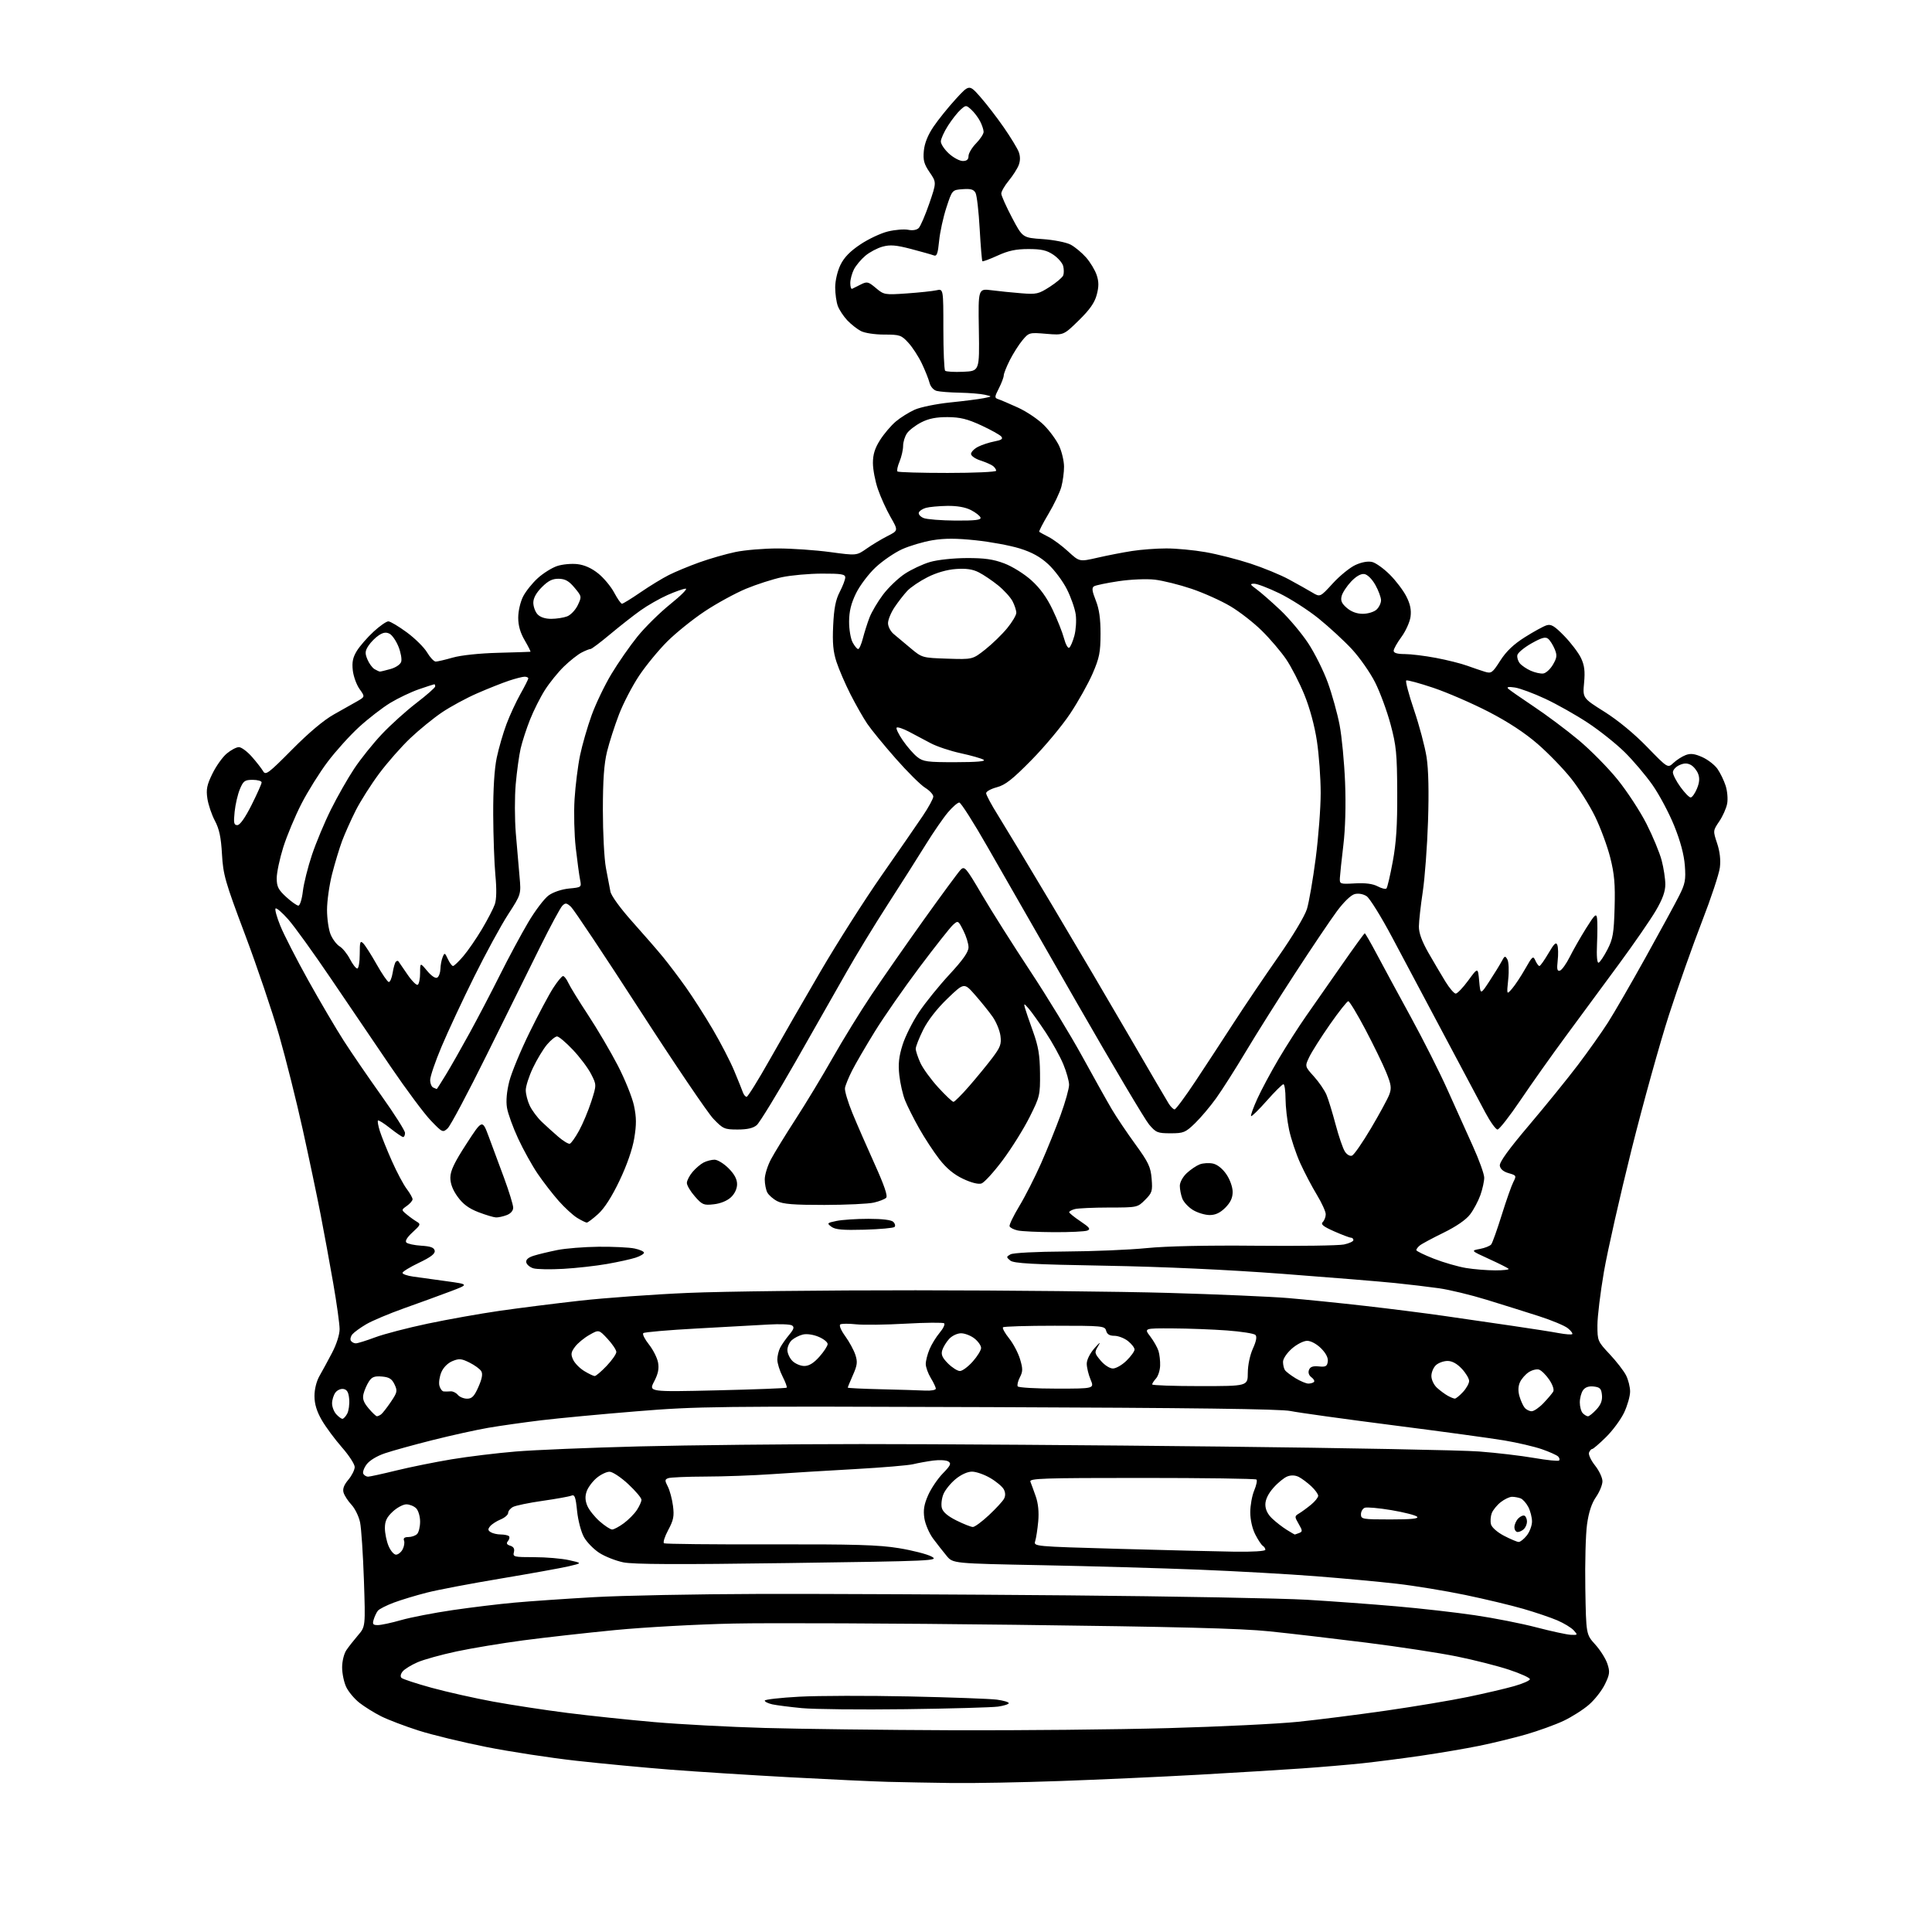 <?xml version="1.0" encoding="UTF-8" standalone="no"?>
<svg 
  version="1.1" 
  xmlns="http://www.w3.org/2000/svg" 
  xmlns:xlink="http://www.w3.org/1999/xlink" 
  xmlns:svg="http://www.w3.org/2000/svg"
  xmlns:rdf="http://www.w3.org/1999/02/22-rdf-syntax-ns#"
  xmlns:cc="http://creativecommons.org/ns#"
  xmlns:dc="http://purl.org/dc/elements/1.1/"
  viewBox="0 0 768 768"
  width="768"
  height="768"
>
<style>svg {background-color: white; }</style>"
<path stroke="none" fill="black" fill-rule="evenodd" d="M378.50,708.78C370.25,708.67 358.77,708.46 353.00,708.31C347.23,708.16 329.68,707.34 314.00,706.49C298.32,705.64 276.95,704.28 266.50,703.47C256.05,702.65 239.18,701.06 229.00,699.92C218.82,698.79 202.79,696.33 193.36,694.46C183.94,692.59 171.79,689.65 166.36,687.91C160.94,686.18 154.25,683.63 151.50,682.25C148.75,680.87 144.87,678.45 142.87,676.88C140.87,675.31 138.51,672.48 137.62,670.61C136.73,668.73 136.00,665.23 136.00,662.82C136.00,660.37 136.74,657.36 137.68,655.97C138.60,654.61 140.69,651.95 142.32,650.05C145.28,646.61 145.28,646.61 144.66,628.05C144.31,617.85 143.63,607.56 143.14,605.18C142.65,602.81 141.11,599.66 139.73,598.18C138.35,596.71 136.94,594.54 136.58,593.36C136.13,591.88 136.71,590.31 138.47,588.22C139.86,586.56 141.00,584.29 141.00,583.16C141.00,582.04 138.70,578.50 135.89,575.31C133.09,572.11 129.49,567.25 127.90,564.50C125.90,561.02 125.02,558.13 125.01,554.98C125.00,552.29 125.80,549.06 126.99,546.98C128.09,545.07 130.34,540.93 131.99,537.78C133.76,534.42 135.00,530.53 135.00,528.36C135.00,526.33 133.86,518.11 132.46,510.09C131.06,502.06 128.78,489.65 127.39,482.50C126.00,475.35 122.83,460.27 120.34,449.00C117.85,437.73 113.62,420.85 110.94,411.50C108.25,402.15 102.16,384.15 97.40,371.50C89.47,350.42 88.71,347.75 88.24,339.56C87.86,332.83 87.16,329.53 85.42,326.26C84.15,323.86 82.81,319.90 82.44,317.45C81.89,313.78 82.24,312.02 84.44,307.54C85.90,304.54 88.46,300.95 90.13,299.55C91.79,298.15 93.97,297.00 94.96,297.00C95.95,297.00 98.28,298.72 100.13,300.83C101.99,302.94 103.99,305.52 104.60,306.56C105.60,308.29 106.67,307.48 116.10,297.97C122.76,291.24 128.75,286.21 132.75,283.98C136.19,282.07 140.38,279.70 142.06,278.73C145.11,276.96 145.11,276.96 142.92,273.89C141.72,272.20 140.51,268.86 140.24,266.48C139.87,263.18 140.27,261.30 141.88,258.69C143.06,256.79 146.03,253.39 148.48,251.12C150.94,248.85 153.59,247.00 154.37,247.00C155.14,247.00 158.45,248.97 161.71,251.37C164.98,253.77 168.61,257.37 169.79,259.37C170.97,261.37 172.51,262.99 173.22,262.99C173.92,262.98 176.97,262.27 180.00,261.40C183.25,260.47 190.62,259.69 198.00,259.50C204.88,259.32 210.66,259.13 210.85,259.09C211.03,259.04 210.02,257.01 208.60,254.57C206.82,251.54 206.00,248.69 206.00,245.53C206.00,242.95 206.85,239.26 207.93,237.14C208.99,235.06 211.63,231.76 213.80,229.80C215.96,227.84 219.43,225.68 221.49,225.00C223.55,224.32 227.16,223.98 229.51,224.25C232.32,224.57 235.15,225.83 237.80,227.96C240.02,229.74 242.88,233.18 244.16,235.60C245.45,238.02 246.83,240.00 247.24,240.00C247.65,240.00 250.98,237.95 254.64,235.44C258.30,232.93 263.37,229.84 265.90,228.57C268.43,227.29 273.87,225.04 277.98,223.56C282.10,222.08 288.54,220.23 292.30,219.44C296.06,218.65 303.71,218.01 309.32,218.02C314.92,218.03 324.23,218.68 330.00,219.46C340.50,220.88 340.50,220.88 344.50,218.08C346.70,216.53 350.43,214.29 352.80,213.09C357.10,210.91 357.10,210.91 354.02,205.54C352.33,202.59 350.06,197.59 348.98,194.43C347.89,191.27 347.00,186.60 347.00,184.04C347.00,180.65 347.77,178.18 349.83,174.93C351.39,172.47 354.20,169.16 356.08,167.57C357.96,165.98 361.36,163.86 363.63,162.85C365.91,161.84 372.21,160.55 377.63,159.99C383.06,159.44 389.07,158.67 391.00,158.29C394.50,157.60 394.50,157.60 391.50,156.92C389.85,156.54 385.35,156.18 381.50,156.10C377.65,156.03 373.53,155.71 372.33,155.39C371.09,155.06 369.89,153.70 369.51,152.19C369.15,150.75 367.78,147.30 366.46,144.53C365.15,141.76 362.73,138.04 361.09,136.25C358.31,133.21 357.68,133.00 351.51,133.00C347.76,133.00 343.73,132.39 342.20,131.59C340.72,130.81 338.29,128.90 336.81,127.34C335.34,125.78 333.65,123.23 333.06,121.68C332.48,120.14 332.00,116.79 332.00,114.25C332.00,111.62 332.89,107.79 334.07,105.35C335.52,102.35 337.90,99.89 342.02,97.15C345.25,94.99 350.19,92.67 353.00,92.00C355.81,91.32 359.42,91.03 361.02,91.35C362.79,91.71 364.43,91.43 365.21,90.64C365.92,89.92 367.80,85.55 369.40,80.92C372.29,72.50 372.29,72.50 369.55,68.50C367.31,65.21 366.89,63.69 367.24,59.96C367.52,56.95 368.82,53.71 371.08,50.36C372.96,47.58 376.93,42.66 379.89,39.42C385.28,33.53 385.28,33.53 389.68,38.52C392.10,41.26 396.30,46.71 399.02,50.64C401.74,54.56 404.41,58.95 404.96,60.39C405.61,62.12 405.61,63.88 404.96,65.61C404.41,67.04 402.62,69.85 400.98,71.84C399.34,73.83 398.02,76.14 398.03,76.98C398.05,77.82 399.97,82.10 402.28,86.50C406.50,94.50 406.50,94.50 414.50,95.05C418.96,95.36 423.87,96.34 425.60,97.25C427.31,98.16 430.07,100.46 431.75,102.36C433.42,104.27 435.31,107.41 435.95,109.35C436.83,112.00 436.83,113.93 435.97,117.18C435.13,120.34 433.21,123.08 428.81,127.39C422.79,133.27 422.79,133.27 415.93,132.70C409.20,132.13 409.03,132.18 406.48,135.20C405.06,136.90 402.79,140.46 401.44,143.11C400.10,145.76 399.00,148.53 399.00,149.26C399.00,149.98 398.13,152.27 397.08,154.35C395.31,157.82 395.29,158.17 396.83,158.68C397.75,158.98 401.27,160.48 404.65,162.02C408.03,163.55 412.69,166.69 414.99,168.99C417.29,171.29 420.03,175.05 421.07,177.34C422.11,179.63 422.96,183.30 422.97,185.50C422.98,187.70 422.50,191.30 421.91,193.50C421.32,195.70 419.01,200.55 416.78,204.28C414.56,208.01 412.90,211.22 413.12,211.41C413.33,211.59 415.01,212.52 416.86,213.46C418.71,214.40 422.22,217.01 424.66,219.26C429.10,223.34 429.10,223.34 436.30,221.69C440.26,220.78 446.43,219.58 450.00,219.03C453.57,218.47 459.70,218.01 463.62,218.01C467.53,218.00 474.55,218.66 479.21,219.48C483.87,220.29 491.88,222.33 497.02,224.01C502.16,225.69 509.10,228.54 512.43,230.36C515.77,232.17 519.91,234.50 521.64,235.53C524.77,237.41 524.77,237.41 529.82,231.89C532.60,228.85 536.67,225.55 538.87,224.56C541.40,223.42 543.85,223.00 545.50,223.41C546.94,223.77 550.09,226.04 552.49,228.44C554.90,230.84 557.84,234.73 559.04,237.08C560.59,240.12 561.07,242.44 560.71,245.16C560.42,247.26 558.80,250.87 557.10,253.18C555.39,255.50 554.00,257.98 554.00,258.70C554.00,259.57 555.45,260.00 558.39,260.00C560.80,260.00 566.41,260.69 570.85,261.53C575.29,262.37 580.86,263.77 583.21,264.63C585.57,265.48 588.74,266.57 590.26,267.03C592.83,267.81 593.27,267.49 596.39,262.60C598.75,258.91 601.68,256.12 606.13,253.31C609.63,251.10 613.51,248.97 614.75,248.58C616.59,248.00 617.89,248.78 621.84,252.83C624.50,255.57 627.48,259.50 628.47,261.57C629.84,264.46 630.13,266.77 629.70,271.42C629.13,277.50 629.13,277.50 637.82,282.96C643.17,286.33 649.65,291.67 654.73,296.91C662.96,305.39 662.96,305.39 665.23,303.26C666.48,302.09 668.66,300.69 670.09,300.15C672.04,299.41 673.65,299.61 676.69,300.97C678.89,301.96 681.60,304.06 682.71,305.63C683.82,307.21 685.28,310.22 685.96,312.32C686.64,314.41 686.92,317.63 686.57,319.46C686.23,321.30 684.81,324.47 683.43,326.51C680.93,330.20 680.92,330.25 682.58,335.24C683.68,338.55 684.05,341.84 683.67,344.88C683.35,347.42 680.15,357.08 676.55,366.35C672.95,375.62 667.06,392.27 663.47,403.35C659.88,414.43 653.17,438.57 648.56,457.00C643.96,475.43 639.02,497.26 637.59,505.53C636.17,513.79 635.00,523.38 635.00,526.84C635.00,532.98 635.11,533.24 639.87,538.31C642.55,541.16 645.47,544.94 646.37,546.70C647.27,548.46 648.00,551.39 647.99,553.20C647.98,555.02 646.92,558.75 645.62,561.50C644.32,564.25 641.09,568.64 638.44,571.25C635.80,573.86 633.31,576.00 632.92,576.00C632.53,576.00 631.97,576.65 631.66,577.43C631.36,578.22 632.44,580.53 634.06,582.57C635.68,584.61 637.00,587.43 637.00,588.83C637.00,590.24 635.84,593.06 634.43,595.10C632.69,597.62 631.55,601.10 630.87,605.97C630.32,609.91 630.02,621.36 630.19,631.42C630.50,649.71 630.50,649.71 634.13,653.72C636.13,655.93 638.30,659.38 638.96,661.38C640.02,664.58 639.90,665.58 637.99,669.51C636.80,671.98 633.95,675.63 631.66,677.62C629.37,679.62 624.80,682.52 621.50,684.08C618.20,685.63 611.49,688.06 606.59,689.47C601.69,690.87 593.34,692.91 588.03,693.99C582.73,695.07 572.33,696.84 564.94,697.92C557.55,699.00 547.00,700.35 541.50,700.94C536.00,701.52 525.20,702.44 517.50,702.98C509.80,703.52 491.35,704.64 476.50,705.48C461.65,706.31 436.90,707.43 421.50,707.98C406.10,708.53 386.75,708.89 378.50,708.78zM378.50,687.80C405.45,687.90 444.15,687.52 464.50,686.95C484.85,686.39 508.02,685.26 516.00,684.44C523.98,683.62 539.73,681.62 551.00,680.00C562.27,678.38 576.90,675.93 583.50,674.56C590.10,673.19 598.35,671.27 601.83,670.28C605.31,669.30 608.16,668.05 608.16,667.50C608.17,666.95 604.47,665.27 599.95,663.77C595.42,662.26 586.05,659.88 579.11,658.47C572.18,657.06 555.92,654.58 543.00,652.96C530.08,651.34 512.75,649.32 504.50,648.47C493.30,647.31 467.69,646.66 403.50,645.88C356.20,645.30 305.80,645.08 291.50,645.39C277.20,645.69 256.05,646.86 244.50,647.98C232.95,649.10 216.53,650.94 208.00,652.07C199.47,653.20 187.55,655.18 181.50,656.47C175.45,657.76 168.47,659.69 165.99,660.77C163.50,661.85 160.84,663.48 160.08,664.41C159.25,665.41 159.05,666.44 159.59,666.98C160.09,667.47 165.45,669.23 171.50,670.90C177.55,672.56 188.58,675.04 196.02,676.41C203.46,677.77 216.73,679.80 225.52,680.91C234.31,682.03 249.82,683.66 260.00,684.55C270.18,685.44 289.98,686.49 304.00,686.89C318.02,687.29 351.55,687.70 378.50,687.80zM360.00,679.43C342.12,679.66 323.57,679.47 318.78,679.01C313.98,678.55 308.69,677.87 307.03,677.51C305.36,677.14 304.00,676.47 304.00,676.02C304.00,675.57 310.19,674.87 317.75,674.46C325.31,674.05 345.00,674.01 361.50,674.36C378.00,674.72 393.64,675.29 396.25,675.63C398.86,675.98 401.00,676.60 401.00,677.03C401.00,677.45 399.09,678.06 396.75,678.40C394.41,678.73 377.88,679.20 360.00,679.43zM624.40,649.86C627.20,649.99 627.25,649.93 625.58,648.09C624.63,647.04 621.71,645.26 619.10,644.14C616.48,643.01 610.39,640.95 605.57,639.55C600.75,638.15 590.33,635.66 582.41,634.01C574.49,632.37 562.27,630.36 555.26,629.56C548.24,628.75 533.73,627.41 523.00,626.57C512.27,625.73 491.35,624.56 476.50,623.96C461.65,623.37 433.59,622.57 414.15,622.19C378.81,621.50 378.81,621.50 376.32,618.50C374.95,616.85 372.54,613.78 370.96,611.67C369.39,609.56 367.81,605.90 367.45,603.53C366.96,600.26 367.32,598.05 368.95,594.36C370.13,591.69 372.76,587.79 374.79,585.71C377.86,582.56 378.23,581.76 376.99,580.96C376.17,580.43 373.48,580.27 371.00,580.59C368.52,580.92 364.93,581.57 363.00,582.04C361.07,582.51 350.73,583.38 340.00,583.98C329.27,584.57 314.43,585.48 307.00,585.99C299.57,586.51 287.57,586.95 280.33,586.96C273.09,586.98 266.46,587.27 265.61,587.60C264.24,588.12 264.22,588.52 265.47,590.94C266.25,592.45 267.17,595.90 267.52,598.59C268.05,602.69 267.74,604.28 265.62,608.22C264.23,610.81 263.48,613.18 263.96,613.48C264.44,613.77 283.43,613.97 306.17,613.91C339.78,613.83 349.34,614.11 357.33,615.42C362.73,616.30 368.58,617.81 370.33,618.76C373.38,620.44 371.25,620.53 313.35,621.34C269.41,621.96 251.73,621.88 247.74,621.05C244.73,620.42 240.45,618.73 238.23,617.29C236.00,615.85 233.26,613.04 232.14,611.04C231.00,609.01 229.79,604.42 229.40,600.65C228.83,594.99 228.45,594.00 227.11,594.55C226.22,594.91 221.08,595.84 215.67,596.61C210.26,597.38 204.98,598.48 203.92,599.04C202.86,599.61 202.00,600.67 202.00,601.41C202.00,602.15 200.66,603.31 199.03,603.99C197.40,604.66 195.52,605.88 194.85,606.68C193.88,607.85 193.92,608.34 195.06,609.06C195.85,609.56 197.66,609.98 199.08,609.98C200.50,609.99 201.96,610.30 202.32,610.66C202.69,611.02 202.51,611.88 201.94,612.57C201.17,613.50 201.41,614.00 202.84,614.45C204.19,614.88 204.63,615.68 204.28,617.03C203.80,618.88 204.31,619.00 212.33,619.00C217.05,619.00 223.29,619.53 226.20,620.18C231.50,621.36 231.50,621.36 226.00,622.64C222.97,623.34 210.82,625.53 199.00,627.51C187.18,629.48 173.99,631.99 169.69,633.09C165.39,634.18 159.47,635.97 156.53,637.07C153.59,638.18 150.75,639.62 150.21,640.29C149.68,640.95 148.93,642.51 148.56,643.75C147.98,645.64 148.24,646.00 150.19,646.00C151.46,646.00 155.64,645.11 159.46,644.01C163.28,642.92 172.51,641.13 179.96,640.04C187.41,638.95 198.45,637.61 204.50,637.07C210.55,636.52 224.72,635.54 236.00,634.90C247.28,634.25 276.98,633.68 302.00,633.61C327.02,633.55 382.15,633.81 424.50,634.18C466.85,634.56 509.60,635.35 519.50,635.93C529.40,636.52 545.38,637.69 555.00,638.53C564.62,639.36 578.70,640.96 586.27,642.08C593.84,643.19 604.87,645.36 610.77,646.91C616.67,648.45 622.81,649.78 624.40,649.86zM157.41,618.00C158.25,618.00 159.43,617.06 160.04,615.92C160.65,614.78 160.91,613.20 160.61,612.42C160.24,611.45 160.78,611.00 162.33,611.00C163.58,611.00 165.14,610.46 165.80,609.80C166.46,609.14 167.00,606.92 167.00,604.87C167.00,602.82 166.30,600.44 165.43,599.57C164.56,598.71 162.81,598.00 161.53,598.00C160.26,598.00 157.81,599.31 156.11,600.90C153.73,603.12 153.00,604.66 153.00,607.43C153.00,609.43 153.65,612.62 154.45,614.53C155.25,616.44 156.58,618.00 157.41,618.00zM490.75,616.82C497.86,616.93 503.00,616.61 503.00,616.06C503.00,615.54 502.54,614.84 501.99,614.49C501.43,614.15 500.08,612.11 498.99,609.97C497.80,607.65 497.00,604.09 497.00,601.16C497.00,598.46 497.70,594.57 498.56,592.51C499.42,590.46 499.83,588.49 499.47,588.14C499.12,587.79 478.61,587.50 453.91,587.50C414.37,587.50 409.05,587.68 409.60,589.00C409.93,589.83 410.89,592.44 411.72,594.81C412.71,597.65 413.05,601.07 412.71,604.81C412.42,607.94 411.88,611.45 411.51,612.61C410.84,614.73 410.88,614.73 444.67,615.69C463.28,616.21 484.01,616.72 490.75,616.82zM603.68,612.95C604.33,612.98 605.79,611.81 606.93,610.37C608.07,608.92 609.00,606.42 609.00,604.82C609.00,603.21 608.34,600.63 607.54,599.07C606.73,597.52 605.35,595.96 604.46,595.62C603.56,595.28 602.03,595.00 601.05,595.00C600.07,595.00 598.05,595.96 596.56,597.13C595.07,598.30 593.46,600.28 592.99,601.52C592.52,602.77 592.38,604.75 592.69,605.94C593.02,607.18 595.21,609.11 597.88,610.50C600.42,611.82 603.03,612.93 603.68,612.95zM514.67,610.00C514.76,610.00 515.55,609.73 516.41,609.40C517.83,608.85 517.81,608.48 516.24,605.78C514.57,602.88 514.58,602.72 516.38,601.63C517.42,601.01 519.56,599.45 521.13,598.16C522.71,596.87 524.00,595.27 524.00,594.60C524.00,593.92 522.76,592.22 521.25,590.81C519.74,589.40 517.52,587.74 516.32,587.12C514.90,586.40 513.29,586.32 511.75,586.90C510.45,587.40 507.94,589.44 506.19,591.44C504.11,593.80 503.00,596.12 503.00,598.08C503.00,600.08 503.93,601.97 505.75,603.68C507.26,605.11 509.85,607.11 511.50,608.13C513.15,609.16 514.58,609.99 514.67,610.00zM603.30,609.00C602.59,609.00 602.00,608.13 602.00,607.07C602.00,606.01 602.71,604.43 603.58,603.56C604.45,602.69 605.57,602.24 606.08,602.55C606.59,602.86 607.00,603.90 607.00,604.86C607.00,605.82 606.46,607.14 605.80,607.80C605.14,608.46 604.01,609.00 603.30,609.00zM243.34,608.00C244.04,608.00 246.12,606.88 247.97,605.52C249.82,604.16 252.16,601.79 253.16,600.27C254.16,598.75 254.99,596.91 254.99,596.19C255.00,595.46 252.64,592.67 249.75,589.97C246.86,587.28 243.52,585.06 242.33,585.04C241.13,585.02 238.81,586.13 237.17,587.51C235.53,588.89 233.75,591.28 233.21,592.83C232.52,594.81 232.60,596.51 233.47,598.59C234.15,600.21 236.37,602.99 238.39,604.77C240.41,606.55 242.64,608.00 243.34,608.00zM386.74,607.00C387.48,607.00 390.35,604.88 393.12,602.29C395.89,599.70 398.58,596.78 399.11,595.79C399.74,594.62 399.70,593.32 399.02,592.03C398.44,590.95 396.02,588.92 393.64,587.53C391.27,586.14 388.00,585.00 386.39,585.00C384.61,585.00 382.04,586.17 379.87,587.96C377.89,589.59 375.71,592.28 375.03,593.94C374.34,595.60 374.05,598.05 374.38,599.39C374.80,601.04 376.66,602.65 380.19,604.41C383.05,605.83 386.00,607.00 386.74,607.00zM552.70,604.00C561.06,604.00 564.09,603.69 563.32,602.92C562.73,602.33 558.15,601.16 553.14,600.31C548.13,599.47 543.35,599.04 542.51,599.36C541.68,599.68 541.00,600.85 541.00,601.97C541.00,603.89 541.61,604.00 552.70,604.00zM146.31,587.00C146.96,587.00 152.00,585.90 157.50,584.55C163.00,583.20 172.90,581.20 179.50,580.10C186.10,579.01 197.57,577.61 205.00,577.00C212.43,576.38 234.47,575.47 254.00,574.97C273.52,574.47 313.35,574.05 342.50,574.04C371.65,574.03 436.00,574.47 485.50,575.03C535.00,575.58 581.12,576.46 588.00,576.99C594.88,577.51 604.70,578.67 609.83,579.56C614.96,580.45 619.43,580.91 619.76,580.57C620.09,580.24 619.92,579.52 619.38,578.98C618.83,578.43 615.93,577.13 612.94,576.09C609.95,575.05 603.23,573.48 598.00,572.60C592.77,571.72 572.75,568.99 553.50,566.53C534.25,564.06 516.02,561.53 513.00,560.90C509.12,560.09 473.80,559.64 393.00,559.35C283.97,558.96 277.28,559.04 253.00,561.02C238.97,562.16 221.92,563.77 215.11,564.59C208.29,565.42 198.84,566.76 194.11,567.57C189.37,568.39 179.43,570.58 172.00,572.45C164.57,574.32 156.06,576.67 153.08,577.68C149.82,578.77 146.89,580.55 145.71,582.15C144.64,583.61 144.06,585.30 144.44,585.90C144.81,586.51 145.65,587.00 146.31,587.00zM136.12,564.00C136.57,564.00 137.42,563.08 138.02,561.96C138.62,560.83 138.98,558.25 138.81,556.22C138.58,553.49 137.99,552.42 136.57,552.15C135.50,551.95 134.04,552.59 133.32,553.58C132.59,554.57 132.00,556.50 132.00,557.86C132.00,559.23 132.74,561.17 133.65,562.17C134.57,563.18 135.67,564.00 136.12,564.00zM149.84,562.98C150.20,562.98 150.95,562.64 151.50,562.23C152.05,561.83 153.78,559.62 155.34,557.32C157.94,553.48 158.06,552.91 156.83,550.32C155.77,548.10 154.71,547.44 151.80,547.19C148.86,546.95 147.82,547.35 146.63,549.19C145.81,550.46 144.85,552.67 144.50,554.09C144.02,556.04 144.52,557.47 146.52,559.84C147.98,561.58 149.48,562.99 149.84,562.98zM631.25,563.00C631.71,563.00 633.22,561.79 634.60,560.30C636.36,558.40 637.01,556.70 636.80,554.55C636.55,552.00 636.02,551.45 633.55,551.16C631.59,550.94 630.16,551.42 629.30,552.61C628.58,553.58 628.00,555.78 628.00,557.49C628.00,559.20 628.54,561.14 629.20,561.80C629.86,562.46 630.78,563.00 631.25,563.00zM608.87,560.99C609.77,560.98 611.89,559.52 613.58,557.74C615.28,555.96 617.01,553.91 617.42,553.20C617.87,552.43 617.22,550.48 615.84,548.44C614.55,546.55 612.73,544.75 611.80,544.45C610.86,544.14 609.02,544.60 607.70,545.46C606.38,546.32 604.81,548.12 604.21,549.45C603.48,551.04 603.41,552.96 604.01,555.03C604.51,556.77 605.44,558.83 606.08,559.60C606.72,560.37 607.98,561.00 608.87,560.99zM185.68,556.00C187.62,556.00 188.54,555.04 190.18,551.32C191.62,548.07 191.97,546.15 191.31,545.07C190.79,544.20 188.69,542.67 186.64,541.65C183.42,540.05 182.49,539.97 179.83,541.07C177.98,541.84 176.23,543.60 175.43,545.51C174.70,547.26 174.36,549.66 174.67,550.84C174.98,552.03 175.74,553.05 176.37,553.12C176.99,553.18 178.22,553.16 179.10,553.08C179.98,552.99 181.27,553.62 181.97,554.46C182.67,555.31 184.34,556.00 185.68,556.00zM578.30,555.97C578.74,555.99 580.20,554.81 581.55,553.35C582.90,551.90 584.00,549.92 584.00,548.96C584.00,548.00 582.69,545.81 581.10,544.11C579.20,542.08 577.24,541.00 575.43,541.00C573.90,541.00 571.83,541.74 570.83,542.65C569.82,543.57 569.00,545.51 569.00,546.98C569.00,548.48 569.99,550.55 571.25,551.69C572.49,552.81 574.40,554.22 575.50,554.83C576.60,555.44 577.86,555.95 578.30,555.97zM285.08,552.68C300.05,552.33 312.49,551.85 312.72,551.62C312.95,551.38 312.21,549.37 311.07,547.14C309.93,544.91 309.00,541.91 309.00,540.47C309.00,539.04 309.52,536.89 310.15,535.68C310.78,534.48 312.38,532.19 313.71,530.60C315.59,528.34 315.84,527.51 314.81,526.87C314.09,526.42 309.90,526.26 305.50,526.52C301.10,526.78 288.27,527.49 277.00,528.10C265.73,528.71 256.15,529.54 255.72,529.94C255.29,530.33 256.30,532.36 257.95,534.43C259.60,536.51 261.23,539.73 261.58,541.59C262.04,544.05 261.62,546.11 260.04,549.15C257.86,553.32 257.86,553.32 285.08,552.68zM367.75,552.78C370.09,552.90 372.00,552.56 372.00,552.02C372.00,551.49 371.10,549.57 370.00,547.77C368.91,545.97 368.01,543.47 368.00,542.22C368.00,540.96 368.67,538.33 369.49,536.38C370.30,534.42 372.13,531.45 373.54,529.77C374.96,528.09 375.75,526.41 375.31,526.04C374.86,525.67 367.98,525.73 360.00,526.18C352.02,526.63 343.15,526.75 340.27,526.43C337.39,526.12 334.59,526.14 334.04,526.47C333.47,526.83 334.29,528.80 335.97,531.12C337.58,533.34 339.40,536.68 340.01,538.54C340.95,541.38 340.80,542.66 339.06,546.59C337.93,549.15 337.00,551.41 337.00,551.60C337.00,551.79 342.96,552.08 350.25,552.25C357.54,552.42 365.41,552.66 367.75,552.78zM420.07,552.00C435.03,552.00 435.03,552.00 433.51,548.38C432.68,546.39 432.00,543.56 432.00,542.09C432.00,540.54 433.28,537.97 435.05,535.96C437.27,533.44 437.67,533.22 436.51,535.13C435.00,537.63 435.05,537.91 437.55,540.88C439.04,542.65 441.14,544.00 442.40,544.00C443.62,544.00 446.06,542.60 447.81,540.88C449.56,539.17 451.00,537.17 451.00,536.45C451.00,535.73 449.81,534.21 448.37,533.07C446.92,531.93 444.49,531.00 442.98,531.00C441.07,531.00 440.07,530.39 439.71,529.00C439.21,527.08 438.35,527.00 419.26,527.00C408.30,527.00 399.05,527.28 398.71,527.62C398.37,527.96 399.45,529.92 401.10,531.98C402.76,534.04 404.72,537.76 405.47,540.24C406.63,544.09 406.62,545.17 405.42,547.49C404.65,548.98 404.26,550.61 404.56,551.10C404.87,551.60 411.85,552.00 420.07,552.00zM477.00,551.00C496.00,551.00 496.00,551.00 496.02,545.75C496.03,542.67 496.87,538.67 498.05,536.08C499.39,533.12 499.72,531.32 499.05,530.65C498.50,530.10 493.43,529.30 487.78,528.88C482.12,528.46 472.38,528.09 466.13,528.06C454.76,528.00 454.76,528.00 457.24,531.25C458.60,533.04 460.07,535.62 460.51,537.00C460.94,538.38 461.24,541.03 461.17,542.89C461.11,544.76 460.36,547.05 459.53,547.97C458.69,548.90 458.00,549.96 458.00,550.33C458.00,550.70 466.55,551.00 477.00,551.00zM520.08,550.00C520.95,550.00 521.96,549.71 522.32,549.35C522.68,548.99 522.23,548.16 521.32,547.49C520.31,546.75 519.93,545.63 520.34,544.57C520.81,543.32 521.89,542.94 524.25,543.17C526.98,543.45 527.55,543.14 527.82,541.24C528.03,539.78 527.09,537.94 525.15,535.99C523.39,534.24 521.10,533.00 519.61,533.00C518.19,533.00 515.51,534.37 513.53,536.10C511.53,537.87 510.01,540.14 510.02,541.35C510.02,542.53 510.36,544.01 510.77,544.62C511.17,545.24 513.08,546.70 515.00,547.87C516.92,549.04 519.21,549.99 520.08,550.00zM236.40,547.00C236.90,547.00 239.04,545.18 241.15,542.96C243.27,540.73 245.00,538.25 245.00,537.44C245.00,536.63 243.44,534.29 241.54,532.24C238.07,528.50 238.07,528.50 234.29,530.65C232.20,531.83 229.63,533.95 228.58,535.37C226.97,537.51 226.84,538.36 227.81,540.47C228.44,541.87 230.43,543.90 232.23,545.00C234.03,546.10 235.91,546.99 236.40,547.00zM381.58,545.00C382.54,545.00 384.83,543.31 386.66,541.25C388.50,539.19 390.00,536.75 390.00,535.82C390.00,534.90 388.81,533.21 387.37,532.07C385.92,530.93 383.52,530.00 382.04,530.00C380.53,530.00 378.45,530.98 377.29,532.25C376.16,533.49 374.92,535.52 374.55,536.76C374.02,538.48 374.58,539.73 376.85,542.01C378.50,543.65 380.63,545.00 381.58,545.00zM319.72,543.00C321.60,543.00 323.46,541.86 325.72,539.32C327.53,537.29 329.00,535.02 329.00,534.27C329.00,533.51 327.36,532.21 325.36,531.38C323.23,530.49 320.63,530.12 319.11,530.51C317.67,530.86 315.71,531.87 314.75,532.73C313.79,533.60 313.00,535.37 313.00,536.65C313.00,537.94 313.90,539.90 315.00,541.00C316.10,542.10 318.23,543.00 319.72,543.00zM141.44,534.00C142.17,534.00 145.63,532.92 149.13,531.61C152.63,530.30 162.03,527.85 170.00,526.17C177.97,524.49 190.80,522.20 198.50,521.09C206.20,519.98 220.60,518.16 230.50,517.05C240.40,515.94 259.75,514.54 273.50,513.95C287.25,513.35 327.98,512.88 364.00,512.91C400.02,512.93 445.25,513.40 464.50,513.95C483.75,514.50 505.12,515.43 512.00,516.00C518.88,516.58 532.60,517.97 542.50,519.10C552.40,520.22 566.58,522.02 574.00,523.09C581.42,524.16 593.66,525.94 601.19,527.04C608.72,528.14 617.05,529.44 619.69,529.94C622.34,530.43 624.72,530.61 625.00,530.33C625.27,530.05 624.48,529.00 623.23,527.99C621.99,526.98 616.81,524.82 611.73,523.19C606.66,521.56 597.33,518.64 591.00,516.69C584.67,514.74 576.12,512.68 572.00,512.10C567.88,511.52 560.00,510.58 554.50,510.02C549.00,509.45 528.98,507.81 510.00,506.38C487.71,504.71 462.72,503.56 439.40,503.14C410.34,502.63 402.97,502.22 401.59,501.08C399.97,499.73 399.98,499.59 401.69,498.62C402.74,498.03 411.90,497.55 423.50,497.49C434.50,497.43 449.05,496.82 455.82,496.14C463.60,495.36 479.65,495.01 499.32,495.20C516.47,495.37 532.19,495.14 534.25,494.70C536.31,494.27 538.00,493.48 538.00,492.95C538.00,492.43 537.56,492.00 537.03,492.00C536.49,492.00 533.49,490.86 530.35,489.48C525.98,487.54 524.92,486.68 525.82,485.78C526.47,485.13 527.00,483.74 527.00,482.68C527.00,481.63 525.41,478.14 523.47,474.94C521.52,471.74 518.56,466.09 516.88,462.39C515.20,458.68 513.20,452.69 512.43,449.08C511.66,445.46 511.03,439.91 511.02,436.75C511.01,433.59 510.63,431.00 510.18,431.00C509.73,431.00 506.75,433.95 503.57,437.55C500.38,441.16 497.57,443.91 497.33,443.66C497.08,443.42 498.19,440.34 499.78,436.83C501.37,433.32 505.19,426.18 508.27,420.97C511.35,415.76 516.26,408.09 519.18,403.92C522.11,399.75 528.47,390.64 533.32,383.67C538.17,376.70 542.30,371.00 542.51,371.00C542.72,371.00 544.86,374.71 547.27,379.25C549.67,383.79 555.76,395.03 560.79,404.23C565.82,413.43 572.40,426.48 575.41,433.23C578.42,439.98 582.93,450.00 585.44,455.50C587.94,461.00 589.99,466.68 590.00,468.12C590.00,469.57 589.32,472.69 588.48,475.06C587.64,477.42 585.80,480.89 584.38,482.75C582.75,484.89 578.85,487.57 573.76,490.06C569.34,492.22 565.11,494.49 564.36,495.12C563.61,495.74 563.00,496.56 563.00,496.94C563.00,497.32 566.16,498.86 570.02,500.37C573.88,501.88 579.62,503.53 582.77,504.05C585.92,504.57 591.16,504.99 594.42,504.99C597.67,505.00 600.04,504.71 599.69,504.36C599.33,504.00 595.81,502.24 591.85,500.43C584.66,497.15 584.66,497.15 588.29,496.47C590.29,496.10 592.32,495.28 592.80,494.65C593.28,494.02 595.15,488.77 596.95,483.00C598.75,477.23 600.83,471.32 601.57,469.88C602.86,467.37 602.79,467.23 599.71,466.35C597.63,465.76 596.40,464.71 596.20,463.39C596.00,461.99 599.67,456.91 607.87,447.24C614.44,439.48 623.17,428.72 627.26,423.32C631.35,417.92 636.71,410.35 639.17,406.50C641.63,402.65 648.40,390.95 654.20,380.50C660.01,370.05 665.99,359.05 667.50,356.05C669.89,351.29 670.18,349.76 669.75,344.05C669.42,339.72 667.99,334.37 665.53,328.27C663.48,323.19 659.58,315.87 656.87,312.01C654.16,308.15 649.15,302.25 645.75,298.91C642.34,295.57 635.76,290.33 631.12,287.28C626.48,284.22 618.91,279.95 614.29,277.79C609.68,275.63 604.24,273.61 602.20,273.30C599.74,272.93 598.84,273.07 599.50,273.74C600.05,274.28 604.61,277.47 609.64,280.82C614.66,284.16 622.69,290.16 627.47,294.15C632.26,298.14 639.27,305.25 643.06,309.95C646.85,314.65 652.01,322.55 654.52,327.50C657.03,332.45 659.74,338.98 660.53,342.00C661.33,345.02 661.98,349.31 661.99,351.52C662.00,354.37 660.91,357.40 658.20,362.02C656.11,365.58 649.48,375.20 643.45,383.38C637.43,391.56 627.98,404.39 622.45,411.88C616.92,419.37 608.83,430.79 604.47,437.25C600.11,443.71 595.97,449.00 595.29,449.00C594.60,449.00 592.42,445.96 590.44,442.25C588.46,438.54 581.10,424.70 574.08,411.50C567.06,398.30 557.76,380.80 553.41,372.62C549.06,364.43 544.49,357.07 543.26,356.26C541.91,355.37 540.02,355.03 538.52,355.41C537.03,355.78 534.17,358.54 531.41,362.27C528.88,365.69 521.38,376.82 514.76,387.00C508.14,397.18 499.36,411.12 495.25,418.00C491.14,424.88 485.84,433.20 483.48,436.50C481.12,439.80 477.32,444.30 475.05,446.50C471.22,450.20 470.48,450.50 465.32,450.50C460.16,450.50 459.50,450.23 456.77,447.00C455.14,445.07 442.32,423.48 428.28,399.00C414.24,374.52 398.19,346.52 392.62,336.77C387.06,327.01 381.97,319.03 381.33,319.02C380.68,319.01 378.66,320.77 376.83,322.92C375.00,325.08 371.04,330.82 368.04,335.67C365.04,340.53 358.23,351.25 352.91,359.50C347.59,367.75 340.19,379.90 336.46,386.50C332.73,393.10 323.65,409.07 316.27,422.00C308.89,434.93 301.94,446.29 300.82,447.25C299.41,448.46 297.07,449.00 293.22,449.00C287.98,449.00 287.42,448.75 283.58,444.74C281.33,442.40 268.13,422.89 254.24,401.39C240.34,379.88 228.07,361.47 226.96,360.46C225.21,358.88 224.75,358.82 223.52,360.07C222.74,360.86 218.76,368.25 214.67,376.50C210.58,384.75 201.09,403.93 193.58,419.13C186.07,434.33 179.03,447.57 177.94,448.55C176.02,450.30 175.84,450.21 171.23,445.41C168.63,442.70 161.45,433.06 155.28,423.99C149.11,414.92 138.42,399.18 131.54,389.00C124.65,378.82 117.03,368.25 114.60,365.50C112.18,362.75 109.90,360.79 109.54,361.14C109.18,361.49 110.04,364.61 111.45,368.07C112.86,371.53 117.82,381.23 122.49,389.63C127.16,398.02 133.52,408.85 136.64,413.70C139.75,418.54 146.51,428.40 151.65,435.61C156.79,442.83 161.00,449.46 161.00,450.36C161.00,451.26 160.66,452.00 160.25,451.99C159.84,451.98 157.52,450.40 155.09,448.48C152.67,446.55 150.49,445.18 150.25,445.42C150.00,445.67 150.35,447.58 151.01,449.68C151.68,451.78 153.82,457.10 155.77,461.50C157.72,465.90 160.37,470.89 161.66,472.59C162.95,474.30 164.00,476.15 164.00,476.72C164.00,477.29 162.99,478.47 161.75,479.35C159.50,480.95 159.50,480.95 161.63,482.72C162.80,483.70 164.59,484.99 165.61,485.60C167.33,486.61 167.21,486.92 164.02,489.84C161.83,491.84 160.93,493.32 161.54,493.93C162.07,494.45 164.75,495.02 167.49,495.19C171.20,495.42 172.56,495.93 172.80,497.17C173.03,498.37 171.26,499.73 166.56,501.97C162.95,503.69 160.00,505.50 160.00,505.99C160.00,506.48 161.91,507.14 164.25,507.47C166.59,507.79 172.54,508.62 177.49,509.30C186.47,510.54 186.47,510.54 178.99,513.37C174.87,514.93 166.63,517.93 160.68,520.04C154.74,522.16 147.95,525.01 145.61,526.39C143.26,527.76 140.78,529.57 140.08,530.40C139.39,531.23 139.12,532.38 139.47,532.96C139.83,533.53 140.71,534.00 141.44,534.00zM223.88,504.39C218.72,504.68 213.38,504.58 212.01,504.17C210.63,503.75 209.37,502.69 209.20,501.80C208.99,500.73 209.99,499.85 212.20,499.16C214.01,498.59 218.20,497.59 221.50,496.92C224.80,496.25 232.22,495.66 238.00,495.60C243.78,495.55 250.19,495.86 252.25,496.30C254.31,496.73 256.00,497.49 256.00,497.97C256.00,498.45 254.51,499.34 252.70,499.93C250.88,500.53 245.77,501.66 241.33,502.44C236.90,503.22 229.04,504.10 223.88,504.39zM419.00,489.81C412.68,489.78 406.19,489.48 404.58,489.13C402.98,488.78 401.51,488.03 401.32,487.46C401.13,486.89 402.87,483.29 405.18,479.46C407.50,475.63 411.38,468.00 413.82,462.50C416.25,457.00 419.76,448.32 421.62,443.20C423.48,438.09 424.99,432.69 424.98,431.20C424.96,429.72 423.92,426.02 422.66,423.00C421.40,419.98 418.29,414.35 415.75,410.50C413.20,406.65 410.16,402.38 408.98,401.00C407.14,398.86 406.91,398.79 407.38,400.50C407.68,401.60 409.14,405.88 410.63,410.00C412.77,415.95 413.35,419.38 413.42,426.57C413.50,435.32 413.35,435.96 409.28,444.07C406.96,448.71 402.16,456.40 398.61,461.16C395.06,465.92 391.24,470.11 390.13,470.46C388.88,470.86 386.05,470.13 382.80,468.59C379.17,466.87 376.21,464.41 373.40,460.79C371.14,457.88 367.52,452.35 365.35,448.50C363.18,444.65 360.67,439.65 359.77,437.39C358.87,435.14 357.84,430.64 357.49,427.39C357.00,422.94 357.32,420.00 358.79,415.33C359.86,411.94 362.80,406.09 365.32,402.33C367.83,398.57 373.29,391.83 377.45,387.34C382.86,381.48 385.00,378.43 385.00,376.55C385.00,375.10 384.07,372.10 382.93,369.87C380.90,365.87 380.83,365.84 378.82,367.66C377.70,368.67 371.72,376.25 365.52,384.50C359.33,392.75 351.34,404.24 347.76,410.04C344.18,415.84 340.11,422.82 338.73,425.55C337.34,428.29 336.06,431.42 335.89,432.51C335.71,433.61 337.05,438.10 338.86,442.50C340.67,446.90 344.66,456.04 347.72,462.81C351.50,471.17 352.96,475.44 352.26,476.14C351.70,476.70 349.50,477.56 347.37,478.05C345.24,478.55 336.39,478.96 327.70,478.98C315.53,478.99 311.23,478.65 308.98,477.49C307.37,476.66 305.60,475.11 305.03,474.06C304.46,473.00 304.00,470.64 304.00,468.81C304.00,466.98 305.12,463.38 306.49,460.81C307.86,458.24 312.28,451.04 316.31,444.82C320.35,438.59 326.96,427.65 331.01,420.50C335.06,413.35 341.99,402.10 346.41,395.50C350.83,388.90 360.24,375.40 367.31,365.50C374.39,355.60 380.93,346.72 381.84,345.77C383.41,344.15 383.93,344.75 390.40,355.77C394.19,362.22 402.80,375.82 409.52,386.00C416.25,396.18 425.57,411.48 430.24,420.00C434.91,428.52 440.20,437.97 441.99,440.99C443.77,444.01 447.96,450.24 451.29,454.82C456.54,462.04 457.41,463.88 457.79,468.54C458.20,473.48 457.99,474.16 455.20,476.96C452.17,479.99 452.11,480.00 440.83,480.01C434.60,480.02 428.49,480.30 427.25,480.63C426.01,480.96 425.01,481.52 425.02,481.87C425.03,482.21 427.05,483.85 429.50,485.49C433.14,487.93 433.64,488.61 432.23,489.17C431.28,489.55 425.32,489.84 419.00,489.81zM343.67,488.82C335.01,489.06 332.05,488.80 330.51,487.66C328.62,486.25 328.72,486.14 332.51,485.34C334.71,484.88 340.42,484.50 345.20,484.50C350.76,484.50 354.34,484.94 355.13,485.73C355.81,486.41 356.02,487.31 355.60,487.73C355.18,488.16 349.81,488.64 343.67,488.82zM233.25,486.00C232.84,485.99 231.13,485.16 229.46,484.14C227.79,483.12 224.47,480.08 222.09,477.39C219.71,474.70 215.96,469.85 213.76,466.62C211.55,463.38 208.05,457.08 205.98,452.62C203.90,448.15 201.90,442.62 201.53,440.32C201.09,437.64 201.43,433.88 202.46,429.82C203.35,426.34 206.95,417.65 210.46,410.50C213.96,403.35 218.21,395.36 219.90,392.75C221.58,390.14 223.34,388.00 223.82,388.00C224.29,388.00 225.23,389.21 225.91,390.69C226.58,392.18 230.11,397.91 233.75,403.44C237.40,408.98 242.71,418.01 245.57,423.52C248.42,429.03 251.33,436.23 252.02,439.52C253.01,444.19 253.03,447.04 252.12,452.50C251.39,456.89 249.21,463.16 246.27,469.32C243.23,475.70 240.26,480.34 237.79,482.57C235.70,484.46 233.66,486.00 233.25,486.00zM197.18,483.95C196.26,483.92 193.11,482.98 190.19,481.86C186.37,480.39 184.05,478.67 181.94,475.76C179.96,473.03 179.01,470.52 179.02,468.10C179.04,465.40 180.63,462.07 185.39,454.74C191.72,444.97 191.72,444.97 194.25,451.74C195.64,455.46 198.40,462.91 200.39,468.29C202.37,473.68 204.00,478.97 204.00,480.07C204.00,481.28 203.00,482.43 201.43,483.02C200.02,483.56 198.11,483.98 197.18,483.95zM480.83,483.00C479.00,482.99 476.03,482.09 474.23,481.00C472.42,479.90 470.51,477.84 469.98,476.43C469.44,475.02 469.00,472.75 469.00,471.39C469.00,469.97 470.18,467.81 471.75,466.34C473.26,464.93 475.59,463.36 476.92,462.85C478.26,462.34 480.63,462.20 482.19,462.54C483.93,462.92 486.01,464.59 487.52,466.82C488.94,468.90 490.00,471.90 490.00,473.81C490.00,476.17 489.14,478.01 487.08,480.08C485.01,482.14 483.17,483.00 480.83,483.00zM283.76,478.72C279.73,479.18 279.15,478.94 276.20,475.57C274.44,473.57 273.02,471.16 273.04,470.22C273.06,469.27 274.07,467.32 275.29,465.88C276.50,464.44 278.48,462.75 279.68,462.13C280.89,461.51 282.84,461.00 284.03,461.00C285.23,461.00 287.73,462.53 289.60,464.40C291.92,466.72 293.00,468.73 293.00,470.73C293.00,472.53 292.07,474.53 290.56,475.94C289.08,477.33 286.41,478.43 283.76,478.72zM537.45,459.38C538.24,459.08 541.63,454.19 544.99,448.51C548.35,442.83 551.62,436.82 552.25,435.14C553.23,432.55 553.05,431.22 551.05,426.29C549.76,423.11 546.03,415.44 542.77,409.25C539.50,403.06 536.44,398.00 535.97,398.00C535.49,398.00 532.20,402.16 528.65,407.25C525.10,412.34 521.41,418.17 520.44,420.20C518.68,423.90 518.68,423.90 522.32,427.93C524.32,430.14 526.56,433.43 527.31,435.23C528.06,437.03 529.68,442.32 530.92,447.00C532.16,451.68 533.81,456.50 534.59,457.72C535.40,459.00 536.62,459.70 537.45,459.38zM226.50,454.65C227.05,454.49 228.72,452.14 230.20,449.43C231.69,446.72 233.86,441.52 235.04,437.88C237.17,431.25 237.17,431.25 234.97,426.95C233.77,424.58 230.51,420.25 227.74,417.32C224.98,414.40 222.14,412.00 221.44,412.00C220.75,412.00 218.94,413.46 217.43,415.25C215.93,417.04 213.41,421.20 211.85,424.50C210.28,427.80 209.00,431.78 209.00,433.35C209.00,434.92 209.71,437.70 210.59,439.54C211.46,441.38 213.60,444.25 215.34,445.92C217.08,447.58 220.07,450.29 222.00,451.94C223.93,453.59 225.95,454.81 226.50,454.65zM466.92,441.00C467.40,441.00 471.15,435.94 475.25,429.75C479.35,423.56 486.20,413.10 490.47,406.50C494.74,399.90 502.69,388.13 508.14,380.34C513.87,372.14 518.67,364.14 519.53,361.34C520.35,358.68 521.91,349.62 523.01,341.21C524.10,332.80 525.00,321.10 524.99,315.21C524.99,309.32 524.32,300.06 523.50,294.64C522.59,288.56 520.67,281.46 518.50,276.14C516.56,271.39 513.30,265.04 511.24,262.02C509.18,259.01 504.86,253.94 501.64,250.76C498.42,247.57 492.78,243.17 489.09,240.99C485.41,238.80 478.45,235.67 473.64,234.05C468.82,232.42 462.25,230.79 459.04,230.42C455.72,230.05 449.51,230.31 444.66,231.03C439.97,231.73 435.57,232.65 434.89,233.06C433.95,233.65 434.10,234.94 435.58,238.66C436.95,242.11 437.49,245.94 437.48,252.00C437.47,259.29 437.02,261.53 434.34,267.73C432.62,271.71 428.60,278.88 425.41,283.68C422.22,288.48 415.31,296.77 410.05,302.11C402.46,309.83 399.63,312.05 396.25,312.95C393.91,313.57 392.00,314.63 392.00,315.31C392.00,315.99 394.10,319.92 396.68,324.03C399.25,328.14 409.00,344.32 418.34,360.00C427.68,375.68 441.59,399.30 449.25,412.50C456.91,425.70 463.82,437.51 464.61,438.75C465.40,439.99 466.44,441.00 466.92,441.00zM379.02,438.00C379.46,438.00 382.28,435.19 385.27,431.75C388.26,428.31 392.40,423.27 394.46,420.54C397.69,416.26 398.13,415.04 397.69,411.72C397.40,409.59 396.00,406.20 394.58,404.18C393.15,402.15 390.03,398.27 387.63,395.54C383.27,390.57 383.27,390.57 376.63,396.95C372.49,400.93 368.87,405.57 367.00,409.32C365.35,412.62 364.01,416.04 364.02,416.91C364.03,417.78 364.86,420.30 365.86,422.50C366.86,424.70 370.05,429.09 372.94,432.25C375.83,435.41 378.57,438.00 379.02,438.00zM296.80,436.00C297.27,436.00 301.40,429.36 305.97,421.25C310.54,413.14 319.67,397.27 326.26,386.00C332.85,374.73 343.74,357.62 350.46,348.00C357.18,338.38 364.55,327.71 366.84,324.30C369.13,320.90 371.00,317.45 371.00,316.64C371.00,315.83 369.54,314.25 367.75,313.14C365.96,312.03 360.69,306.80 356.04,301.51C351.39,296.23 346.30,290.01 344.74,287.70C343.17,285.39 340.18,280.12 338.08,276.00C335.99,271.88 333.49,266.09 332.53,263.15C331.19,259.09 330.87,255.58 331.20,248.65C331.52,241.81 332.18,238.44 333.81,235.29C335.02,232.97 336.00,230.39 336.00,229.54C336.00,228.26 334.42,228.00 326.75,228.02C321.66,228.03 314.51,228.67 310.86,229.44C307.21,230.22 300.76,232.29 296.52,234.05C292.29,235.82 284.92,239.84 280.16,243.00C275.40,246.16 268.68,251.57 265.22,255.02C261.77,258.47 256.75,264.58 254.07,268.59C251.39,272.60 247.79,279.51 246.08,283.95C244.37,288.39 242.22,295.06 241.31,298.76C240.11,303.64 239.66,310.05 239.65,322.00C239.65,331.07 240.19,341.43 240.86,345.00C241.52,348.57 242.33,352.81 242.65,354.41C242.98,356.10 246.63,361.11 251.37,366.41C255.85,371.41 261.36,377.75 263.61,380.50C265.86,383.25 269.94,388.65 272.68,392.51C275.41,396.36 280.21,403.86 283.33,409.17C286.46,414.49 290.30,421.91 291.86,425.67C293.43,429.42 294.99,433.29 295.32,434.25C295.66,435.21 296.33,436.00 296.80,436.00zM173.61,432.92C173.67,432.96 175.29,430.41 177.22,427.25C179.15,424.09 183.44,416.55 186.75,410.50C190.06,404.45 195.50,394.04 198.83,387.37C202.17,380.69 207.17,371.39 209.95,366.69C212.72,361.99 216.40,357.14 218.13,355.91C219.95,354.61 223.34,353.48 226.23,353.20C231.18,352.73 231.19,352.72 230.58,349.63C230.24,347.93 229.47,342.25 228.87,337.02C228.27,331.78 228.06,323.07 228.40,317.65C228.74,312.24 229.72,304.41 230.58,300.26C231.44,296.12 233.50,288.96 235.16,284.37C236.82,279.77 240.37,272.37 243.05,267.92C245.72,263.48 250.37,256.78 253.39,253.05C256.40,249.32 262.30,243.51 266.50,240.13C270.69,236.76 273.43,234.00 272.59,234.00C271.75,234.00 268.51,235.13 265.39,236.51C262.27,237.89 257.42,240.65 254.61,242.66C251.80,244.66 246.35,248.94 242.50,252.16C238.65,255.38 235.16,258.01 234.74,257.99C234.32,257.97 232.72,258.61 231.19,259.40C229.66,260.19 226.50,262.69 224.17,264.95C221.84,267.21 218.45,271.41 216.62,274.28C214.79,277.15 212.13,282.45 210.70,286.05C209.27,289.65 207.59,294.82 206.96,297.55C206.34,300.27 205.46,306.64 205.01,311.69C204.56,316.75 204.58,325.53 205.04,331.19C205.51,336.86 206.18,344.65 206.53,348.50C207.16,355.50 207.16,355.50 201.98,363.50C199.13,367.90 193.05,379.07 188.47,388.32C183.88,397.57 178.08,410.00 175.57,415.95C173.05,421.90 171.00,427.91 171.00,429.30C171.00,430.69 171.56,432.06 172.25,432.34C172.94,432.62 173.55,432.88 173.61,432.92zM578.66,394.97C579.29,394.99 581.54,392.64 583.66,389.75C587.50,384.50 587.50,384.50 588.00,390.00C588.50,395.50 588.50,395.50 592.10,390.00C594.08,386.98 596.27,383.42 596.97,382.09C598.12,379.91 598.33,379.85 599.21,381.41C599.75,382.38 599.90,385.88 599.54,389.32C598.91,395.50 598.91,395.50 601.08,393.00C602.27,391.62 604.63,388.06 606.31,385.09C609.14,380.09 609.45,379.84 610.34,381.84C610.87,383.03 611.59,384.00 611.94,384.00C612.29,384.00 613.90,381.74 615.52,378.97C617.83,375.00 618.59,374.32 619.08,375.72C619.42,376.69 619.48,379.47 619.20,381.88C618.82,385.32 619.01,386.17 620.11,385.83C620.87,385.59 622.62,383.14 624.00,380.39C625.38,377.63 628.30,372.51 630.50,369.00C633.95,363.50 634.55,362.95 634.85,365.02C635.04,366.33 635.03,370.92 634.84,375.21C634.62,380.05 634.86,382.88 635.47,382.68C636.02,382.49 637.59,380.15 638.98,377.46C641.17,373.21 641.54,371.03 641.83,360.83C642.10,351.44 641.75,347.45 640.09,340.88C638.95,336.37 636.24,329.04 634.07,324.59C631.90,320.14 627.63,313.35 624.57,309.50C621.52,305.65 615.54,299.47 611.28,295.77C606.15,291.32 599.55,286.98 591.73,282.94C585.24,279.59 575.39,275.32 569.84,273.44C564.28,271.57 559.41,270.25 559.01,270.50C558.60,270.75 560.00,276.02 562.10,282.22C564.21,288.43 566.45,296.88 567.09,301.00C567.85,305.87 568.05,314.82 567.66,326.50C567.34,336.40 566.39,349.00 565.57,354.50C564.74,360.00 564.05,366.20 564.03,368.28C564.01,370.88 565.21,374.17 567.84,378.78C569.96,382.48 573.00,387.62 574.59,390.22C576.19,392.81 578.02,394.95 578.66,394.97zM166.06,391.46C166.58,391.14 167.00,389.01 167.00,386.73C167.00,382.58 167.00,382.58 169.82,385.96C171.51,387.98 173.12,389.05 173.82,388.61C174.47,388.21 175.03,386.67 175.07,385.19C175.11,383.71 175.50,381.60 175.95,380.50C176.71,378.62 176.84,378.67 178.04,381.25C178.74,382.76 179.66,384.00 180.08,384.00C180.50,384.00 182.34,382.25 184.17,380.10C186.00,377.96 189.33,373.12 191.58,369.35C193.82,365.58 196.12,361.14 196.70,359.47C197.37,357.53 197.45,353.39 196.93,347.97C196.49,343.31 196.10,332.44 196.06,323.82C196.02,313.68 196.52,305.68 197.46,301.20C198.26,297.39 200.01,291.37 201.34,287.83C202.67,284.28 205.17,278.90 206.88,275.86C208.60,272.82 210.00,270.04 210.00,269.67C210.00,269.30 209.34,269.00 208.53,269.00C207.73,269.00 204.92,269.72 202.28,270.60C199.65,271.48 193.98,273.73 189.68,275.61C185.38,277.48 179.08,280.90 175.68,283.19C172.28,285.49 166.62,290.10 163.10,293.44C159.58,296.77 154.02,303.09 150.75,307.47C147.48,311.85 143.27,318.49 141.38,322.23C139.50,325.97 137.08,331.38 136.00,334.26C134.93,337.14 133.13,343.06 132.02,347.41C130.91,351.76 130.00,358.19 130.00,361.69C130.00,365.20 130.64,369.60 131.43,371.48C132.21,373.35 133.82,375.48 135.01,376.20C136.20,376.91 138.04,379.19 139.10,381.25C140.17,383.31 141.48,385.00 142.02,385.00C142.56,385.00 143.00,382.43 143.00,379.29C143.00,374.31 143.19,373.76 144.43,375.04C145.22,375.84 147.60,379.59 149.73,383.36C151.86,387.14 154.02,390.29 154.53,390.36C155.05,390.44 155.74,388.81 156.08,386.74C156.41,384.67 156.98,382.68 157.34,382.32C157.70,381.96 158.15,381.85 158.34,382.08C158.52,382.31 160.13,384.65 161.90,387.27C163.67,389.89 165.55,391.78 166.06,391.46zM118.61,360.00C119.22,360.00 120.03,357.44 120.39,354.30C120.76,351.17 122.39,344.65 124.01,339.82C125.63,334.99 129.02,326.87 131.56,321.78C134.09,316.69 138.25,309.39 140.80,305.55C143.35,301.71 148.30,295.54 151.79,291.84C155.29,288.13 161.49,282.54 165.58,279.41C169.66,276.28 173.00,273.34 173.00,272.86C173.00,272.39 172.85,272.00 172.66,272.00C172.47,272.00 169.74,272.89 166.59,273.97C163.44,275.05 158.28,277.51 155.12,279.42C151.97,281.34 146.39,285.66 142.72,289.02C139.05,292.38 133.44,298.60 130.25,302.83C127.05,307.07 122.36,314.58 119.82,319.52C117.29,324.46 114.04,332.24 112.60,336.80C111.17,341.37 110.00,346.90 110.00,349.10C110.00,352.45 110.62,353.67 113.75,356.55C115.81,358.44 118.00,359.99 118.61,360.00zM551.14,353.17C551.50,352.80 552.62,348.00 553.64,342.50C555.03,335.02 555.48,328.09 555.42,315.00C555.35,299.53 555.04,296.39 552.77,287.93C551.36,282.67 548.60,275.17 546.64,271.28C544.68,267.38 540.52,261.44 537.41,258.07C534.29,254.71 528.31,249.20 524.12,245.82C519.93,242.45 512.92,237.96 508.55,235.84C504.18,233.73 499.68,232.01 498.55,232.03C496.76,232.06 496.88,232.34 499.50,234.25C501.15,235.45 505.38,239.15 508.90,242.47C512.42,245.79 517.43,251.75 520.04,255.71C522.65,259.68 526.16,266.72 527.83,271.35C529.51,275.98 531.61,283.54 532.50,288.14C533.39,292.74 534.37,303.02 534.69,311.00C535.05,320.10 534.79,329.41 534.00,336.00C533.31,341.77 532.69,347.62 532.62,349.00C532.50,351.44 532.64,351.49 538.63,351.16C542.77,350.93 545.70,351.31 547.63,352.33C549.21,353.17 550.79,353.55 551.14,353.17zM94.35,328.00C95.38,328.00 97.44,325.09 99.99,320.02C102.19,315.63 104.00,311.58 104.00,311.02C104.00,310.46 102.40,310.00 100.45,310.00C97.30,310.00 96.72,310.42 95.36,313.69C94.51,315.71 93.57,319.76 93.27,322.69C92.81,327.15 92.98,328.00 94.35,328.00zM672.06,317.00C672.63,317.00 673.75,315.45 674.54,313.55C675.56,311.11 675.71,309.37 675.04,307.61C674.52,306.24 673.20,304.64 672.11,304.06C670.67,303.29 669.40,303.32 667.56,304.16C666.15,304.80 665.00,306.08 665.00,307.01C665.00,307.94 666.35,310.57 668.01,312.85C669.66,315.13 671.48,317.00 672.06,317.00zM379.88,302.98C388.26,302.97 392.00,302.65 391.00,302.02C390.18,301.49 386.08,300.33 381.91,299.42C377.73,298.52 372.33,296.71 369.91,295.41C367.48,294.10 363.60,292.04 361.27,290.83C358.95,289.62 356.77,288.90 356.43,289.24C356.09,289.58 357.20,291.88 358.90,294.35C360.60,296.83 363.18,299.78 364.63,300.92C366.99,302.78 368.62,303.00 379.88,302.98zM613.45,267.73C614.52,267.60 616.26,266.02 617.31,264.22C618.94,261.42 619.04,260.51 618.00,258.00C617.33,256.39 616.17,254.55 615.41,253.93C614.35,253.04 612.84,253.46 608.77,255.76C605.87,257.40 603.35,259.49 603.17,260.42C602.98,261.34 603.43,262.82 604.17,263.70C604.90,264.58 606.85,265.90 608.50,266.63C610.15,267.36 612.38,267.86 613.45,267.73zM151.00,266.96C151.28,266.98 153.16,266.53 155.19,265.96C157.30,265.38 159.14,264.14 159.48,263.07C159.80,262.05 159.32,259.35 158.41,257.08C157.50,254.80 155.92,252.49 154.89,251.94C153.52,251.21 152.36,251.37 150.58,252.54C149.24,253.42 147.40,255.27 146.49,256.66C145.10,258.77 145.03,259.66 146.05,262.12C146.72,263.73 147.99,265.47 148.88,265.99C149.77,266.51 150.72,266.95 151.00,266.96zM376.59,261.83C386.62,262.16 386.62,262.16 391.67,258.17C394.45,255.97 398.36,252.17 400.36,249.73C402.36,247.29 404.00,244.53 404.00,243.60C404.00,242.66 403.33,240.61 402.52,239.03C401.70,237.45 399.11,234.60 396.77,232.70C394.42,230.80 390.97,228.47 389.09,227.52C386.65,226.27 384.07,225.90 379.99,226.19C376.40,226.45 372.25,227.65 368.71,229.44C365.64,230.99 362.01,233.44 360.66,234.88C359.31,236.32 357.03,239.25 355.60,241.39C354.17,243.53 353.00,246.38 353.00,247.72C353.00,249.06 354.01,251.00 355.25,252.03C356.49,253.07 359.54,255.62 362.03,257.71C366.53,261.47 366.64,261.50 376.59,261.83zM341.13,258.00C341.57,258.00 342.41,256.09 343.01,253.75C343.61,251.41 344.79,247.70 345.63,245.50C346.48,243.30 348.89,239.20 351.00,236.40C353.12,233.59 357.01,229.86 359.65,228.11C362.30,226.36 366.82,224.24 369.71,223.40C372.68,222.53 378.98,221.86 384.23,221.84C391.35,221.81 394.82,222.30 399.20,223.96C402.39,225.16 407.13,228.11 409.96,230.66C413.42,233.76 416.11,237.48 418.43,242.35C420.31,246.28 422.35,251.43 422.97,253.78C423.59,256.13 424.51,257.80 425.02,257.49C425.53,257.17 426.45,255.03 427.08,252.72C427.70,250.41 427.94,246.61 427.62,244.27C427.30,241.94 425.72,237.42 424.11,234.23C422.50,231.04 419.16,226.56 416.69,224.28C413.50,221.34 410.21,219.53 405.35,218.02C401.58,216.85 393.73,215.39 387.89,214.78C380.13,213.96 375.49,213.95 370.63,214.76C366.97,215.37 361.53,216.99 358.52,218.36C355.52,219.74 350.80,222.97 348.04,225.56C345.28,228.14 341.80,232.76 340.29,235.83C338.33,239.86 337.55,242.99 337.53,247.05C337.51,250.15 338.14,253.88 338.92,255.34C339.70,256.80 340.69,258.00 341.13,258.00zM219.09,246.00C221.17,246.00 224.03,245.56 225.44,245.02C226.85,244.49 228.75,242.49 229.66,240.59C231.29,237.17 231.27,237.08 228.40,233.64C226.19,230.97 224.71,230.13 222.15,230.07C219.62,230.02 217.97,230.83 215.40,233.40C213.17,235.63 212.00,237.75 212.00,239.57C212.00,241.10 212.74,243.17 213.65,244.17C214.70,245.33 216.70,246.00 219.09,246.00zM541.73,244.00C543.72,244.00 546.17,243.26 547.17,242.35C548.18,241.43 548.99,239.75 548.98,238.60C548.97,237.44 547.95,234.70 546.71,232.50C545.37,230.14 543.58,228.37 542.33,228.19C540.96,228.00 539.09,229.07 537.08,231.19C535.36,233.01 533.67,235.59 533.33,236.92C532.84,238.78 533.33,239.89 535.40,241.67C537.16,243.18 539.38,244.00 541.73,244.00zM379.83,206.94C387.67,206.98 390.07,206.70 389.77,205.75C389.56,205.06 387.83,203.71 385.94,202.75C383.70,201.61 380.40,201.04 376.50,201.10C373.20,201.16 369.41,201.50 368.07,201.88C366.74,202.25 365.46,203.11 365.24,203.78C365.02,204.45 365.88,205.42 367.17,205.94C368.45,206.45 374.15,206.90 379.83,206.94zM376.67,188.00C387.30,188.00 396.00,187.61 396.00,187.12C396.00,186.64 395.44,185.80 394.75,185.25C394.06,184.71 391.81,183.72 389.75,183.05C387.69,182.39 386.00,181.22 386.00,180.45C386.00,179.68 387.25,178.40 388.78,177.61C390.32,176.82 393.25,175.86 395.31,175.47C398.13,174.94 398.80,174.46 398.03,173.53C397.46,172.85 393.85,170.85 390.01,169.07C384.52,166.54 381.65,165.84 376.69,165.81C372.18,165.79 369.17,166.38 366.24,167.88C363.98,169.03 361.43,170.98 360.57,172.21C359.70,173.44 359.00,175.71 359.00,177.25C359.00,178.80 358.36,181.59 357.59,183.45C356.81,185.31 356.43,187.10 356.75,187.42C357.07,187.74 366.03,188.00 376.67,188.00zM382.89,147.79C389.37,147.50 389.37,147.50 389.11,131.10C388.84,114.70 388.84,114.70 394.17,115.38C397.10,115.76 402.43,116.30 406.00,116.58C412.00,117.07 412.87,116.87 417.29,114.02C419.93,112.33 422.34,110.28 422.65,109.47C422.96,108.66 422.95,106.98 422.63,105.75C422.31,104.51 420.55,102.49 418.71,101.25C416.09,99.48 413.96,99.00 408.81,99.00C403.86,99.00 400.84,99.64 396.56,101.60C393.43,103.03 390.71,104.04 390.51,103.84C390.31,103.64 389.83,97.86 389.44,90.99C389.06,84.12 388.32,77.69 387.80,76.70C387.09,75.31 385.91,74.96 382.69,75.20C378.50,75.50 378.50,75.50 376.21,82.50C374.95,86.35 373.64,92.33 373.31,95.80C372.82,100.83 372.40,101.98 371.21,101.53C370.38,101.21 366.33,100.07 362.19,98.98C356.22,97.42 353.89,97.22 350.88,98.03C348.80,98.59 345.70,100.22 344.01,101.65C342.31,103.07 340.27,105.51 339.46,107.07C338.66,108.63 338.00,111.09 338.00,112.53C338.00,113.98 338.34,115.00 338.75,114.80C339.16,114.60 340.71,113.83 342.19,113.08C344.67,111.84 345.16,111.95 348.18,114.50C351.39,117.20 351.68,117.25 360.48,116.64C365.44,116.29 370.74,115.73 372.25,115.39C375.00,114.77 375.00,114.77 375.00,130.72C375.00,139.49 375.32,146.99 375.71,147.37C376.10,147.76 379.33,147.95 382.89,147.79zM382.72,64.00C384.32,64.00 385.00,63.41 385.00,62.03C385.00,60.95 386.35,58.69 388.00,57.00C389.65,55.31 391.00,53.25 391.00,52.42C391.00,51.58 390.37,49.68 389.60,48.20C388.83,46.71 387.26,44.64 386.10,43.59C384.04,41.72 383.96,41.72 381.85,43.60C380.67,44.64 378.42,47.50 376.85,49.95C375.28,52.39 374.00,55.23 374.00,56.25C374.00,57.28 375.45,59.44 377.22,61.06C379.00,62.68 381.47,64.00 382.72,64.00z" />

</svg>